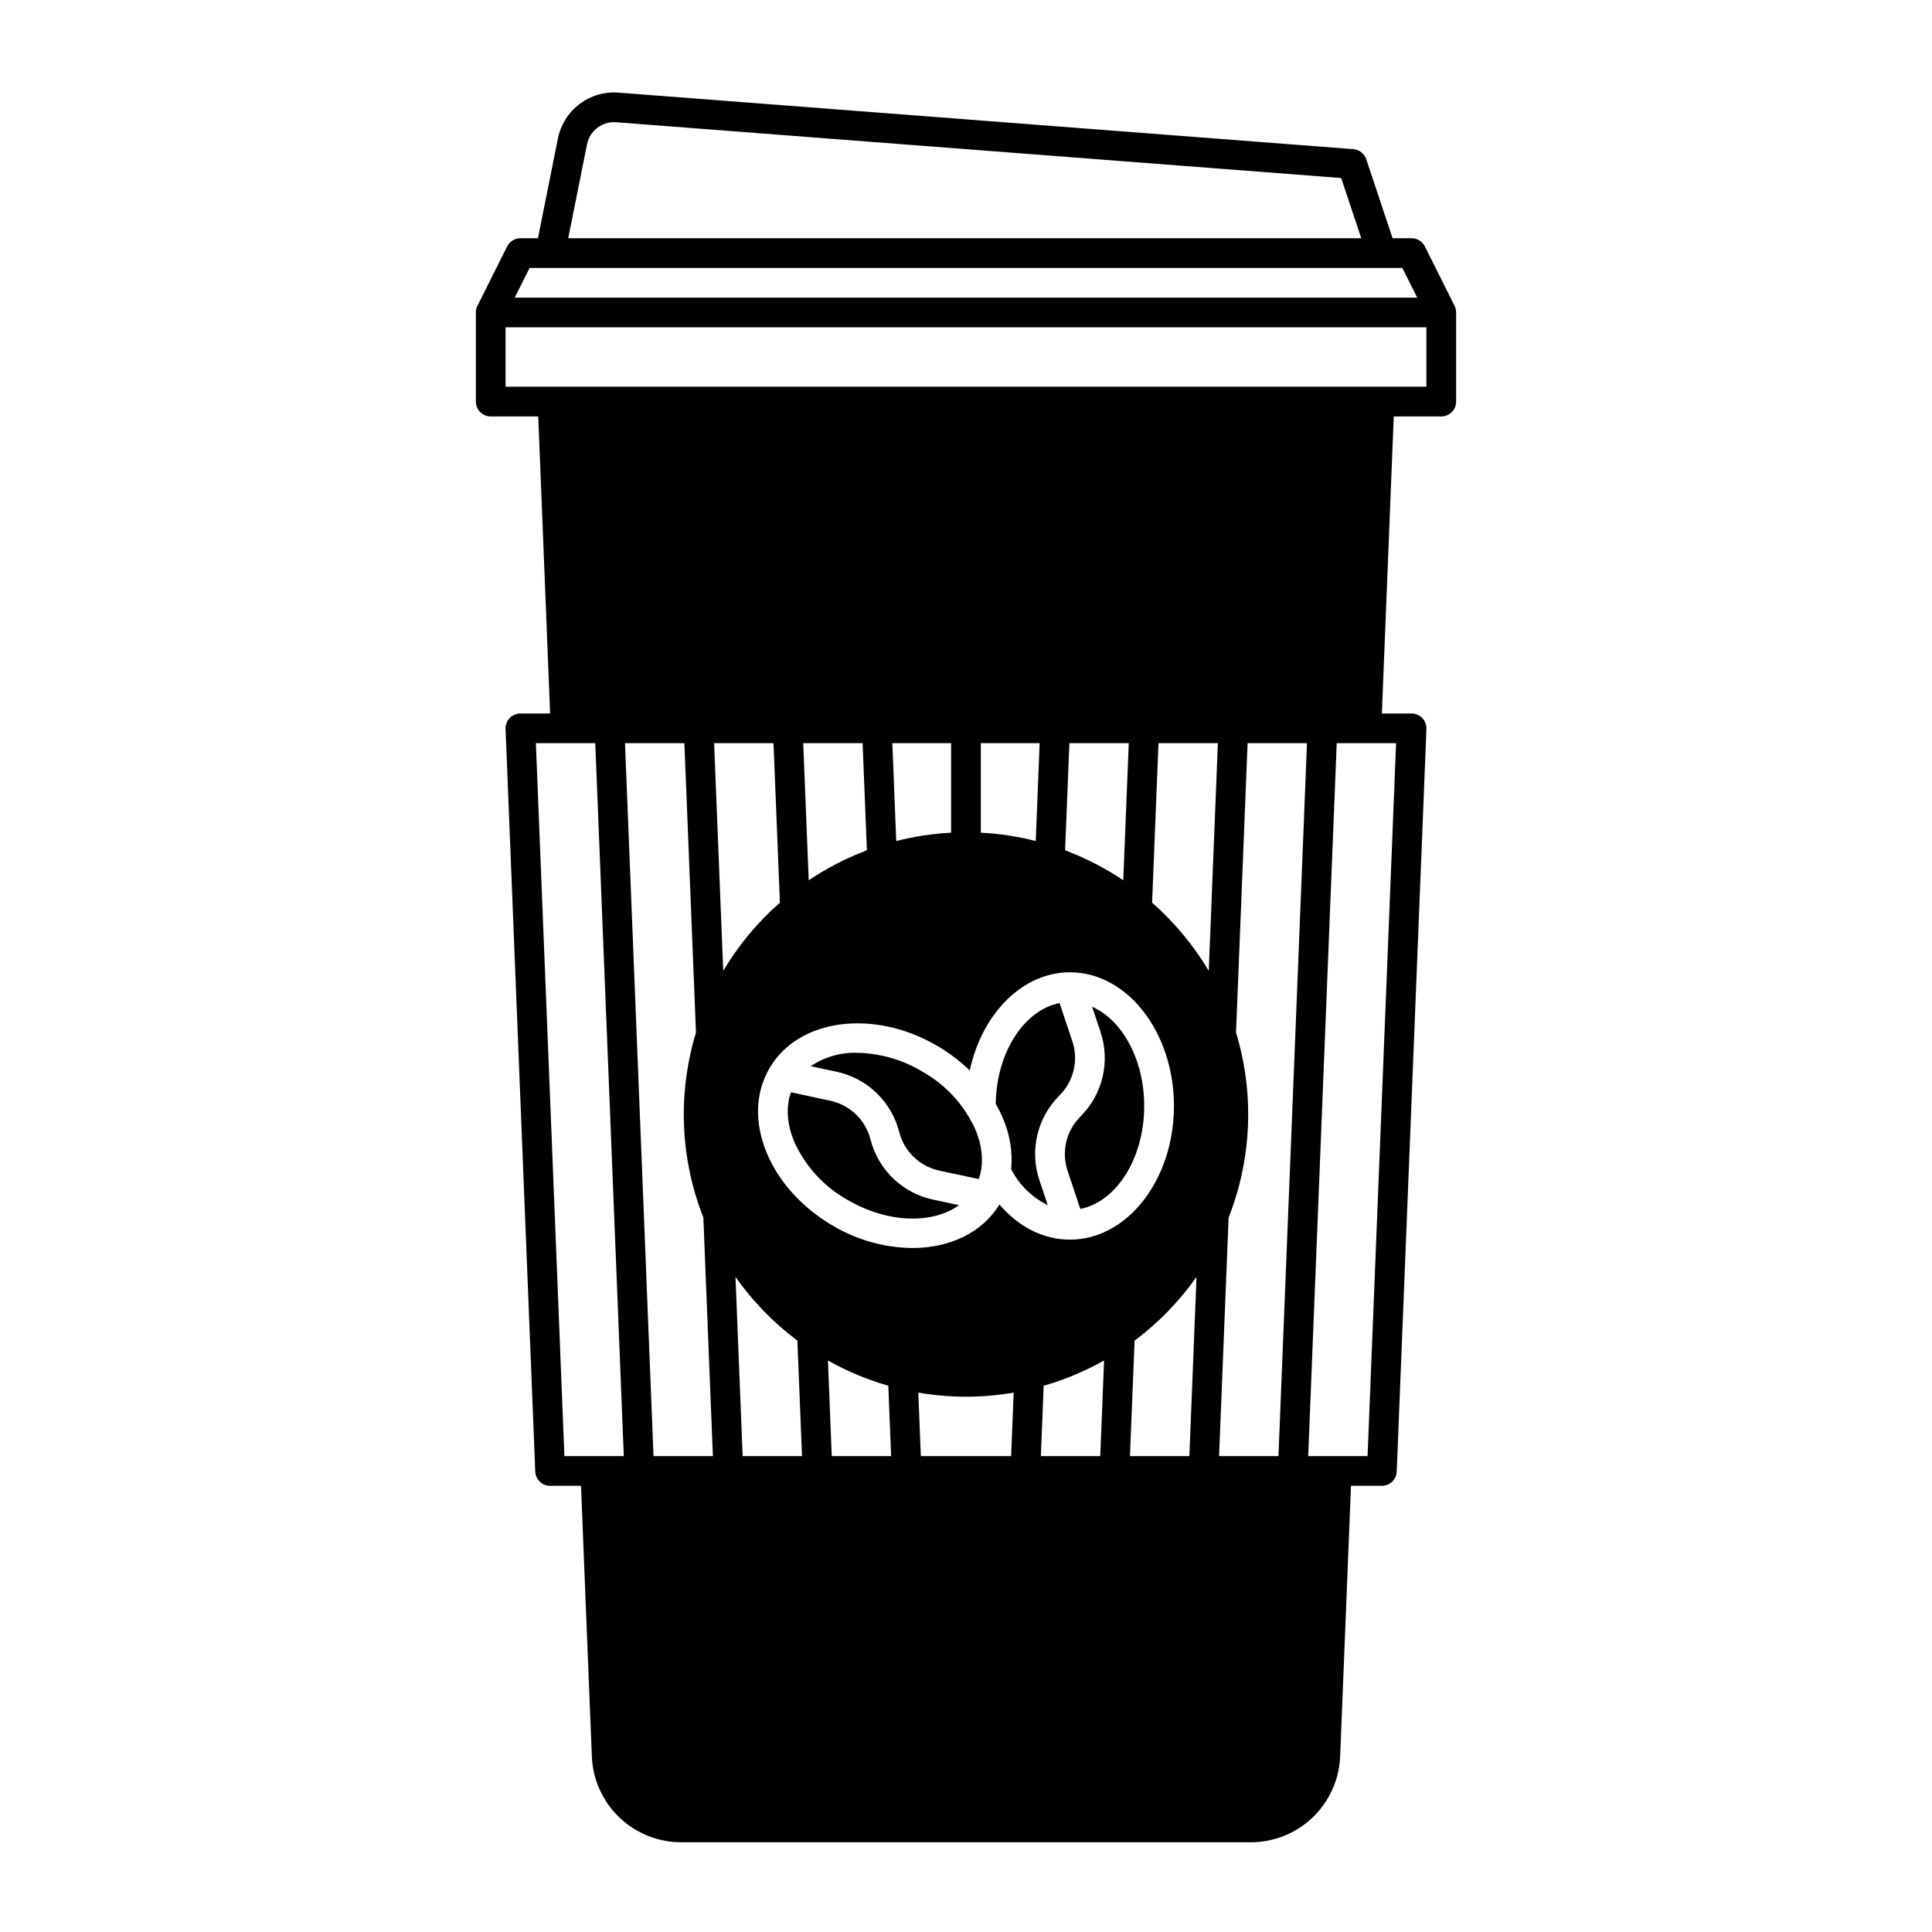 <?xml version="1.0" encoding="UTF-8"?>
<!-- Uploaded to: ICON Repo, www.svgrepo.com, Generator: ICON Repo Mixer Tools -->
<svg fill="#000000" width="800px" height="800px" version="1.1" viewBox="144 144 512 512" xmlns="http://www.w3.org/2000/svg">
 <g>
  <path d="m529.88 226.81c0.004-0.609-0.137-1.211-0.406-1.758l-7.871-15.742v-0.004c-0.668-1.332-2.031-2.176-3.523-2.176h-5.035l-6.969-20.922c-0.5-1.504-1.852-2.559-3.434-2.68l-194.76-14.984c-3.691-0.277-7.359 0.801-10.312 3.039-2.953 2.238-4.984 5.477-5.715 9.105l-5.293 26.441h-4.644c-1.492 0-2.856 0.844-3.519 2.176l-7.871 15.742-0.004 0.004c-0.27 0.547-0.41 1.148-0.406 1.758h-0.008v23.617c0 1.043 0.414 2.047 1.152 2.785 0.738 0.738 1.742 1.152 2.785 1.152h12.594l3.148 78.719h-7.871c-1.07 0-2.098 0.438-2.84 1.207-0.742 0.773-1.141 1.816-1.098 2.887l7.871 196.8h0.004c0.082 2.113 1.82 3.781 3.934 3.777h8.184l2.871 71.652v0.004c0.23 6.137 2.832 11.945 7.262 16.203 4.43 4.254 10.336 6.621 16.48 6.606h150.83c6.141 0.016 12.047-2.352 16.477-6.606 4.43-4.258 7.035-10.066 7.262-16.203l2.871-71.656h8.184c2.113 0.004 3.852-1.664 3.938-3.777l7.871-196.8c0.043-1.07-0.355-2.113-1.098-2.887-0.742-0.77-1.766-1.207-2.84-1.207h-7.871l3.148-78.719h12.594c1.047 0 2.047-0.414 2.785-1.152 0.738-0.738 1.152-1.742 1.152-2.785v-23.617zm-230.31-44.574c0.727-3.613 4.031-6.117 7.707-5.84l192.15 14.781 5.32 15.953h-210.16zm-15.219 32.77h231.29l3.938 7.871h-239.17zm9.223 314.88-7.559-188.93h15.738l7.559 188.93zm23.617 0-7.559-188.93h15.738l3.07 76.688v-0.004c-4.894 16.094-4.203 33.363 1.957 49.016l2.527 63.227zm16.059-188.93h15.738l1.695 42.254h-0.004c-5.922 5.203-10.988 11.305-15.016 18.078zm7.559 188.93-1.898-47.477-0.004-0.004c4.551 6.449 10.09 12.145 16.406 16.879l1.227 30.602zm23.617 0-1.016-25.348-0.008-0.004c5.059 2.852 10.43 5.102 16.012 6.699l0.742 18.648zm0.078-61.188c-7.969-4.703-14.117-11.5-17.301-19.145-3.344-8.035-3.066-16.055 0.789-22.582 7.715-13.086 27.684-15.66 44.508-5.738l-0.004-0.004c3.078 1.812 5.934 3.981 8.5 6.465 3.211-14.984 13.898-26.027 26.559-26.027 15.191 0 27.551 15.891 27.551 35.426 0 19.531-12.359 35.426-27.551 35.426-7.051 0-13.672-3.387-18.688-9.332-4.59 7.566-13.312 11.555-23.125 11.555l0.004-0.004c-7.492-0.094-14.828-2.176-21.246-6.043zm-7.641-127.75h15.738l1.133 28.391c-5.43 2.043-10.605 4.711-15.414 7.949zm23.617 0h15.582v23.723c-4.91 0.254-9.785 0.996-14.551 2.211zm23.453 23.723v-23.723h15.586l-1.035 25.934c-4.766-1.215-9.637-1.957-14.551-2.211zm22.328 4.672 1.137-28.395h15.738l-1.457 36.34c-4.812-3.238-9.984-5.906-15.414-7.949zm-14.301 160.54h-23.926l-0.672-16.832c8.359 1.453 16.91 1.453 25.27 0zm23.617 0h-15.738l0.746-18.648h-0.004c5.582-1.598 10.957-3.848 16.012-6.699zm23.617 0h-15.742l1.227-30.602h0.004c6.32-4.734 11.855-10.43 16.41-16.883zm5.141-128.59c-4.031-6.773-9.098-12.875-15.016-18.078l1.691-42.258h15.738zm18.473 128.59h-15.738l2.527-63.227h0.004c6.16-15.652 6.848-32.922 1.957-49.016l3.07-76.688h15.738zm31.172-188.93-7.559 188.93h-15.734l7.559-188.93zm8.035-94.465h-244.04v-15.742h244.04z"/>
  <path d="m426.93 454.29 3.363 10.09c9.555-1.879 16.934-13.391 16.934-27.281 0-12.324-5.812-22.785-13.801-26.293l2.207 6.617c1.301 3.863 1.496 8.02 0.559 11.988s-2.969 7.598-5.859 10.473c-3.789 3.762-5.109 9.348-3.402 14.406z"/>
  <path d="m388.49 428.02c-5.246-3.18-11.242-4.91-17.375-5.019-4.359-0.125-8.652 1.117-12.273 3.555l6.809 1.461c3.992 0.84 7.668 2.781 10.609 5.606 2.945 2.824 5.039 6.414 6.043 10.367 1.316 5.172 5.461 9.145 10.684 10.246l10.398 2.231c1.355-3.871 1.07-8.406-0.863-13.055-2.91-6.5-7.828-11.895-14.031-15.391z"/>
  <path d="m411.98 453.86c2.113 4.133 5.508 7.469 9.68 9.508l-2.195-6.586v-0.004c-1.305-3.863-1.496-8.02-0.559-11.988s2.965-7.598 5.859-10.473c3.789-3.762 5.109-9.348 3.402-14.406l-3.363-10.09c-9.422 1.852-16.719 13.07-16.926 26.695 0.715 1.25 1.355 2.543 1.91 3.871 1.844 4.238 2.598 8.867 2.191 13.473z"/>
  <path d="m374.68 445.95c-1.316-5.176-5.457-9.148-10.68-10.25l-10.398-2.231c-1.355 3.871-1.07 8.406 0.863 13.055 2.906 6.5 7.824 11.895 14.027 15.391 10.617 6.262 22.578 6.57 29.66 1.469l-6.82-1.461v0.004c-3.988-0.844-7.664-2.785-10.609-5.609-2.945-2.824-5.035-6.414-6.043-10.367z"/>
 </g>
</svg>